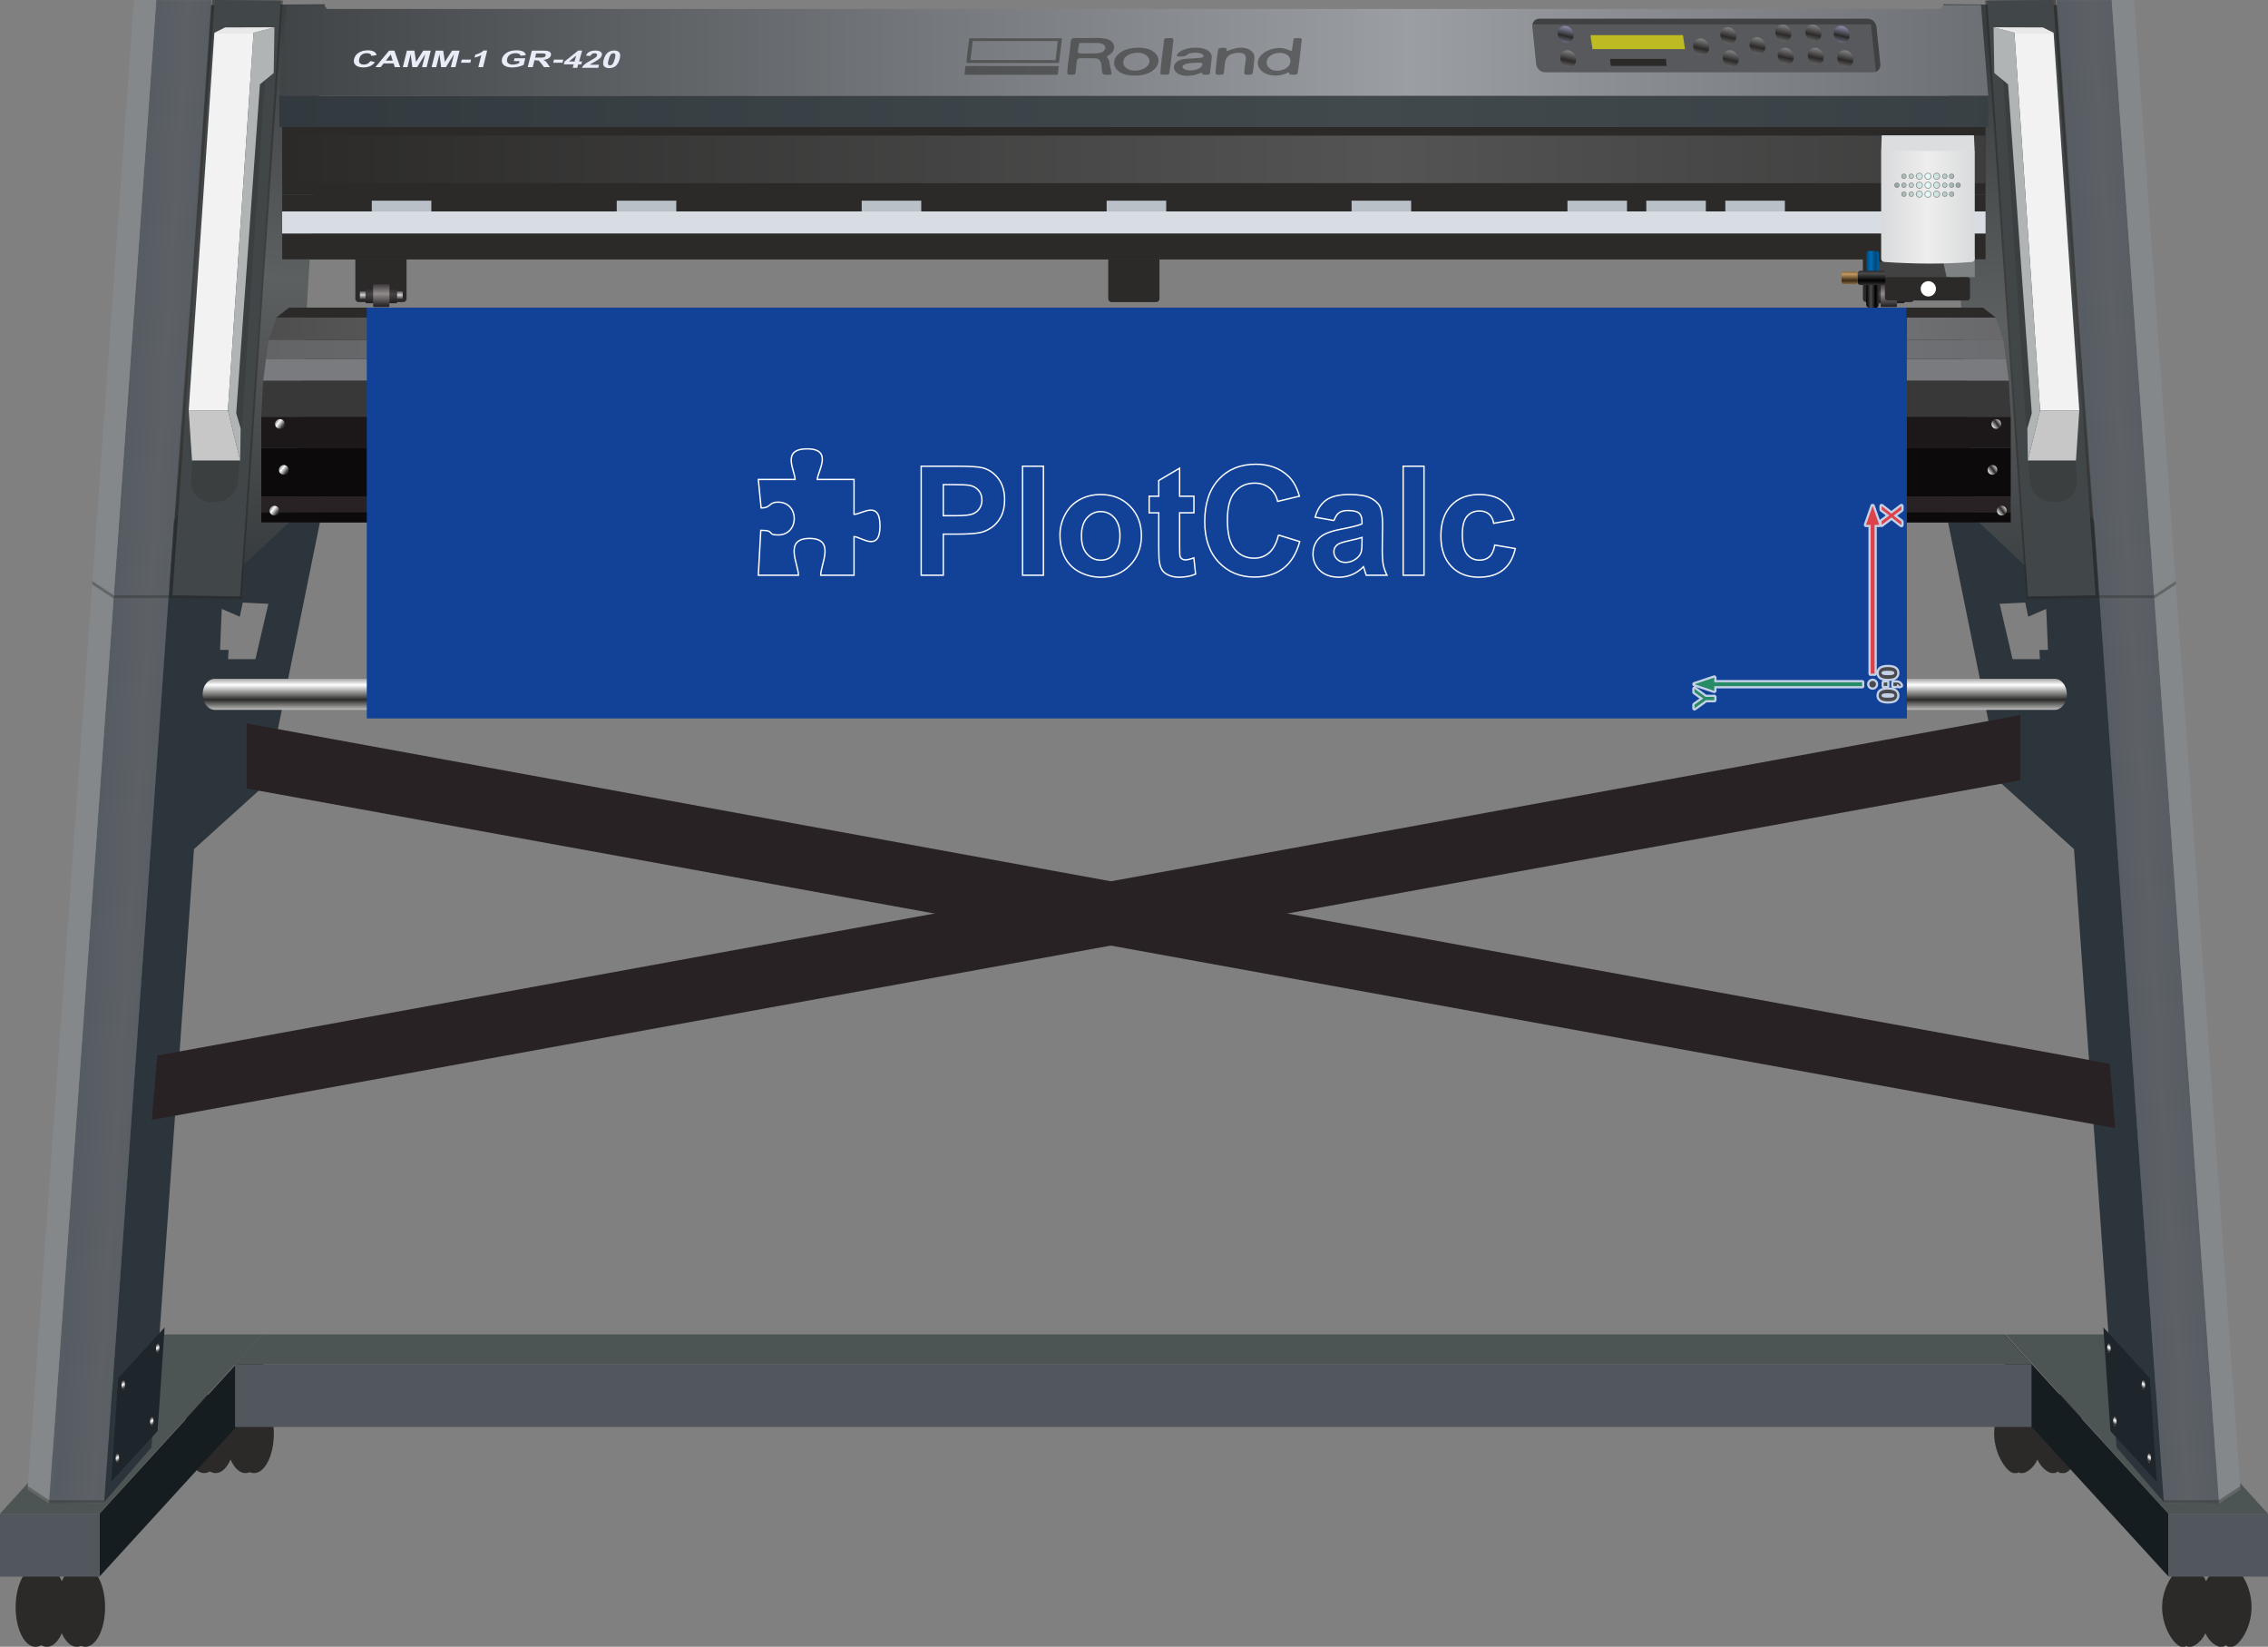 <!-- Creator: plotcalc.com 1000$ --><svg version="1.2" xmlns="http://www.w3.org/2000/svg" viewBox="-1367920 -224662 1656728 1202627" xmlns:xlink="http://www.w3.org/1999/xlink"><rect x="-1367920" y="-224662" width="1656728" height="1202627" fill="#808080" stroke="none"/><defs><linearGradient id="G1" x1="-1155416" x2="-1142592" y1="195862" y2="-20366" spreadMethod="reflect" gradientUnits="userSpaceOnUse"><stop offset="0%" stop-color="rgba(54,59,61,1)"/><stop offset="100%" stop-color="rgba(93,96,97,1)"/></linearGradient><linearGradient id="G2" x1="-1300467" x2="-1274190" y1="461401" y2="463077" spreadMethod="reflect" gradientUnits="userSpaceOnUse"><stop offset="0%" stop-color="rgba(86,92,99,1)"/><stop offset="100%" stop-color="rgba(93,97,102,1)"/></linearGradient><linearGradient id="G3" x1="665865" x2="653041" y1="195862" y2="-20366" spreadMethod="reflect" gradientUnits="userSpaceOnUse"><stop offset="0%" stop-color="rgba(54,59,61,1)"/><stop offset="100%" stop-color="rgba(93,96,97,1)"/></linearGradient><linearGradient id="G4" x1="810917" x2="784639" y1="461401" y2="463077" spreadMethod="reflect" gradientUnits="userSpaceOnUse"><stop offset="0%" stop-color="rgba(86,92,99,1)"/><stop offset="100%" stop-color="rgba(93,97,102,1)"/></linearGradient><linearGradient id="G5" x1="-1163889" x2="-337912" y1="-187815" y2="-187816" spreadMethod="reflect" gradientUnits="userSpaceOnUse"><stop offset="0%" stop-color="rgba(64,68,71,1)"/><stop offset="100%" stop-color="rgba(155,158,163,1)"/></linearGradient><linearGradient id="G6" x1="-1163889" x2="-371454" y1="-143244" y2="-143244" spreadMethod="reflect" gradientUnits="userSpaceOnUse"><stop offset="0%" stop-color="rgba(51,58,63,1)"/><stop offset="100%" stop-color="rgba(66,73,77,1)"/></linearGradient><linearGradient id="G7" x1="-1161799" x2="-355734" y1="-108265" y2="-108265" spreadMethod="reflect" gradientUnits="userSpaceOnUse"><stop offset="0%" stop-color="rgba(43,42,41,1)"/><stop offset="100%" stop-color="rgba(84,84,84,1)"/></linearGradient><linearGradient id="G8" x1="-1172426" x2="-1169098" y1="145680" y2="148256" spreadMethod="reflect" gradientUnits="userSpaceOnUse"><stop offset="0%" stop-color="rgba(43,42,41,1)"/><stop offset="100%" stop-color="rgba(254,254,254,1)"/></linearGradient><linearGradient id="G9" x1="-1165582" x2="-1162253" y1="115894" y2="118470" spreadMethod="reflect" gradientUnits="userSpaceOnUse"><stop offset="0%" stop-color="rgba(43,42,41,1)"/><stop offset="100%" stop-color="rgba(254,254,254,1)"/></linearGradient><linearGradient id="G10" x1="-1168405" x2="-1165076" y1="82376" y2="84951" spreadMethod="reflect" gradientUnits="userSpaceOnUse"><stop offset="0%" stop-color="rgba(43,42,41,1)"/><stop offset="100%" stop-color="rgba(254,254,254,1)"/></linearGradient><linearGradient id="G11" x1="688864" x2="685535" y1="145680" y2="148256" spreadMethod="reflect" gradientUnits="userSpaceOnUse"><stop offset="0%" stop-color="rgba(43,42,41,1)"/><stop offset="100%" stop-color="rgba(254,254,254,1)"/></linearGradient><linearGradient id="G12" x1="682019" x2="678691" y1="115894" y2="118470" spreadMethod="reflect" gradientUnits="userSpaceOnUse"><stop offset="0%" stop-color="rgba(43,42,41,1)"/><stop offset="100%" stop-color="rgba(254,254,254,1)"/></linearGradient><linearGradient id="G13" x1="684842" x2="681513" y1="82376" y2="84951" spreadMethod="reflect" gradientUnits="userSpaceOnUse"><stop offset="0%" stop-color="rgba(43,42,41,1)"/><stop offset="100%" stop-color="rgba(254,254,254,1)"/></linearGradient><linearGradient id="G14" x1="-1173589" x2="-456569" y1="30567" y2="30567" spreadMethod="reflect" gradientUnits="userSpaceOnUse"><stop offset="0%" stop-color="rgba(99,100,102,1)"/><stop offset="100%" stop-color="rgba(135,137,142,1)"/></linearGradient><linearGradient id="G15" x1="-1171666" x2="-402421" y1="15441" y2="15441" spreadMethod="reflect" gradientUnits="userSpaceOnUse"><stop offset="0%" stop-color="rgba(79,78,79,1)"/><stop offset="100%" stop-color="rgba(150,153,158,1)"/></linearGradient><linearGradient id="G16" x1="-1136831" x2="-1136831" y1="286320" y2="275543" spreadMethod="reflect" gradientUnits="userSpaceOnUse"><stop offset="0%" stop-color="rgba(43,42,41,1)"/><stop offset="100%" stop-color="rgba(254,254,254,1)"/></linearGradient><linearGradient id="G17" x1="86638" x2="86638" y1="-156855" y2="-183094" spreadMethod="reflect" gradientUnits="userSpaceOnUse"><stop offset="0%" stop-color="rgba(43,42,41,1)"/><stop offset="100%" stop-color="rgba(255,255,255,1)"/></linearGradient><linearGradient id="G18" x1="-1087916" x2="-1087916" y1="-3229" y2="-9697" spreadMethod="reflect" gradientUnits="userSpaceOnUse"><stop offset="0%" stop-color="rgba(31,27,32,1)"/><stop offset="100%" stop-color="rgba(69,67,67,1)"/></linearGradient><linearGradient id="G19" x1="-1088630" x2="-1088630" y1="-492" y2="-10124" spreadMethod="reflect" gradientUnits="userSpaceOnUse"><stop offset="0%" stop-color="rgba(31,27,32,1)"/><stop offset="100%" stop-color="rgba(145,140,139,1)"/></linearGradient><linearGradient id="G20" x1="-1102707" x2="-1102707" y1="-5630" y2="-9322" spreadMethod="reflect" gradientUnits="userSpaceOnUse"><stop offset="0%" stop-color="rgba(31,27,32,1)"/><stop offset="100%" stop-color="rgba(213,213,213,1)"/></linearGradient><linearGradient id="G21" x1="-1075565" x2="-1075565" y1="-5630" y2="-9322" spreadMethod="reflect" gradientUnits="userSpaceOnUse"><stop offset="0%" stop-color="rgba(31,27,32,1)"/><stop offset="100%" stop-color="rgba(213,213,213,1)"/></linearGradient><linearGradient id="G22" x1="602886" x2="602886" y1="-3229" y2="-9697" spreadMethod="reflect" gradientUnits="userSpaceOnUse"><stop offset="0%" stop-color="rgba(31,27,32,1)"/><stop offset="100%" stop-color="rgba(69,67,67,1)"/></linearGradient><linearGradient id="G23" x1="602172" x2="602172" y1="-492" y2="-10124" spreadMethod="reflect" gradientUnits="userSpaceOnUse"><stop offset="0%" stop-color="rgba(31,27,32,1)"/><stop offset="100%" stop-color="rgba(145,140,139,1)"/></linearGradient><linearGradient id="G24" x1="588096" x2="588096" y1="-5630" y2="-9322" spreadMethod="reflect" gradientUnits="userSpaceOnUse"><stop offset="0%" stop-color="rgba(31,27,32,1)"/><stop offset="100%" stop-color="rgba(213,213,213,1)"/></linearGradient><linearGradient id="G25" x1="615237" x2="615237" y1="-5630" y2="-9322" spreadMethod="reflect" gradientUnits="userSpaceOnUse"><stop offset="0%" stop-color="rgba(31,27,32,1)"/><stop offset="100%" stop-color="rgba(213,213,213,1)"/></linearGradient><linearGradient id="G26" x1="51644" x2="51644" y1="-3229" y2="-9697" spreadMethod="reflect" gradientUnits="userSpaceOnUse"><stop offset="0%" stop-color="rgba(31,27,32,1)"/><stop offset="100%" stop-color="rgba(69,67,67,1)"/></linearGradient><linearGradient id="G27" x1="50930" x2="50930" y1="-492" y2="-10124" spreadMethod="reflect" gradientUnits="userSpaceOnUse"><stop offset="0%" stop-color="rgba(31,27,32,1)"/><stop offset="100%" stop-color="rgba(145,140,139,1)"/></linearGradient><linearGradient id="G28" x1="36853" x2="36853" y1="-5630" y2="-9322" spreadMethod="reflect" gradientUnits="userSpaceOnUse"><stop offset="0%" stop-color="rgba(31,27,32,1)"/><stop offset="100%" stop-color="rgba(213,213,213,1)"/></linearGradient><linearGradient id="G29" x1="63995" x2="63995" y1="-5630" y2="-9322" spreadMethod="reflect" gradientUnits="userSpaceOnUse"><stop offset="0%" stop-color="rgba(31,27,32,1)"/><stop offset="100%" stop-color="rgba(213,213,213,1)"/></linearGradient><linearGradient id="G30" x1="-1283924" x2="-1282756" y1="837561" y2="840136" spreadMethod="reflect" gradientUnits="userSpaceOnUse"><stop offset="0%" stop-color="rgba(43,42,41,1)"/><stop offset="100%" stop-color="rgba(254,254,254,1)"/></linearGradient><linearGradient id="G31" x1="-1279630" x2="-1278462" y1="784099" y2="786675" spreadMethod="reflect" gradientUnits="userSpaceOnUse"><stop offset="0%" stop-color="rgba(43,42,41,1)"/><stop offset="100%" stop-color="rgba(254,254,254,1)"/></linearGradient><linearGradient id="G32" x1="-1258770" x2="-1257602" y1="810746" y2="813321" spreadMethod="reflect" gradientUnits="userSpaceOnUse"><stop offset="0%" stop-color="rgba(43,42,41,1)"/><stop offset="100%" stop-color="rgba(254,254,254,1)"/></linearGradient><linearGradient id="G33" x1="-1254476" x2="-1253308" y1="757284" y2="759860" spreadMethod="reflect" gradientUnits="userSpaceOnUse"><stop offset="0%" stop-color="rgba(43,42,41,1)"/><stop offset="100%" stop-color="rgba(254,254,254,1)"/></linearGradient><linearGradient id="G34" x1="793375" x2="792207" y1="837561" y2="840136" spreadMethod="reflect" gradientUnits="userSpaceOnUse"><stop offset="0%" stop-color="rgba(43,42,41,1)"/><stop offset="100%" stop-color="rgba(254,254,254,1)"/></linearGradient><linearGradient id="G35" x1="789082" x2="787914" y1="784099" y2="786675" spreadMethod="reflect" gradientUnits="userSpaceOnUse"><stop offset="0%" stop-color="rgba(43,42,41,1)"/><stop offset="100%" stop-color="rgba(254,254,254,1)"/></linearGradient><linearGradient id="G36" x1="768221" x2="767053" y1="810746" y2="813321" spreadMethod="reflect" gradientUnits="userSpaceOnUse"><stop offset="0%" stop-color="rgba(43,42,41,1)"/><stop offset="100%" stop-color="rgba(254,254,254,1)"/></linearGradient><linearGradient id="G37" x1="763928" x2="762760" y1="757284" y2="759860" spreadMethod="reflect" gradientUnits="userSpaceOnUse"><stop offset="0%" stop-color="rgba(43,42,41,1)"/><stop offset="100%" stop-color="rgba(254,254,254,1)"/></linearGradient><linearGradient id="G38" x1="363267" x2="364894" y1="-194699" y2="-202144" spreadMethod="reflect" gradientUnits="userSpaceOnUse"><stop offset="0%" stop-color="rgba(43,42,41,1)"/><stop offset="100%" stop-color="rgba(144,147,180,1)"/></linearGradient><linearGradient id="G39" x1="365106" x2="366733" y1="-176905" y2="-184350" spreadMethod="reflect" gradientUnits="userSpaceOnUse"><stop offset="0%" stop-color="rgba(43,42,41,1)"/><stop offset="100%" stop-color="rgba(136,135,136,1)"/></linearGradient><linearGradient id="G40" x1="564910" x2="566537" y1="-194699" y2="-202144" spreadMethod="reflect" gradientUnits="userSpaceOnUse"><stop offset="0%" stop-color="rgba(43,42,41,1)"/><stop offset="100%" stop-color="rgba(144,147,180,1)"/></linearGradient><linearGradient id="G41" x1="483816" x2="485444" y1="-176905" y2="-184350" spreadMethod="reflect" gradientUnits="userSpaceOnUse"><stop offset="0%" stop-color="rgba(43,42,41,1)"/><stop offset="100%" stop-color="rgba(136,135,136,1)"/></linearGradient><linearGradient id="G42" x1="482072" x2="483700" y1="-193786" y2="-201230" spreadMethod="reflect" gradientUnits="userSpaceOnUse"><stop offset="0%" stop-color="rgba(43,42,41,1)"/><stop offset="100%" stop-color="rgba(136,135,136,1)"/></linearGradient><linearGradient id="G43" x1="524026" x2="525654" y1="-178704" y2="-186149" spreadMethod="reflect" gradientUnits="userSpaceOnUse"><stop offset="0%" stop-color="rgba(43,42,41,1)"/><stop offset="100%" stop-color="rgba(136,135,136,1)"/></linearGradient><linearGradient id="G44" x1="522282" x2="523910" y1="-195585" y2="-203029" spreadMethod="reflect" gradientUnits="userSpaceOnUse"><stop offset="0%" stop-color="rgba(43,42,41,1)"/><stop offset="100%" stop-color="rgba(136,135,136,1)"/></linearGradient><linearGradient id="G45" x1="545963" x2="547591" y1="-178704" y2="-186149" spreadMethod="reflect" gradientUnits="userSpaceOnUse"><stop offset="0%" stop-color="rgba(43,42,41,1)"/><stop offset="100%" stop-color="rgba(136,135,136,1)"/></linearGradient><linearGradient id="G46" x1="544219" x2="545846" y1="-195585" y2="-203029" spreadMethod="reflect" gradientUnits="userSpaceOnUse"><stop offset="0%" stop-color="rgba(43,42,41,1)"/><stop offset="100%" stop-color="rgba(136,135,136,1)"/></linearGradient><linearGradient id="G47" x1="567551" x2="569178" y1="-176905" y2="-184350" spreadMethod="reflect" gradientUnits="userSpaceOnUse"><stop offset="0%" stop-color="rgba(43,42,41,1)"/><stop offset="100%" stop-color="rgba(136,135,136,1)"/></linearGradient><linearGradient id="G48" x1="503412" x2="505040" y1="-186377" y2="-193821" spreadMethod="reflect" gradientUnits="userSpaceOnUse"><stop offset="0%" stop-color="rgba(43,42,41,1)"/><stop offset="100%" stop-color="rgba(136,135,136,1)"/></linearGradient><linearGradient id="G49" x1="462249" x2="463877" y1="-185503" y2="-192947" spreadMethod="reflect" gradientUnits="userSpaceOnUse"><stop offset="0%" stop-color="rgba(43,42,41,1)"/><stop offset="100%" stop-color="rgba(136,135,136,1)"/></linearGradient><linearGradient id="G50" x1="6216" x2="40411" y1="-73588" y2="-73589" spreadMethod="reflect" gradientUnits="userSpaceOnUse"><stop offset="0%" stop-color="rgba(217,218,220,1)"/><stop offset="100%" stop-color="rgba(238,238,238,1)"/></linearGradient><linearGradient id="G51" x1="16321" x2="40096" y1="-89407" y2="-89408" spreadMethod="reflect" gradientUnits="userSpaceOnUse"><stop offset="0%" stop-color="rgba(143,163,161,1)"/><stop offset="100%" stop-color="rgba(229,254,251,1)"/></linearGradient><linearGradient id="G52" x1="-4642" x2="-1222" y1="-32755" y2="-32756" spreadMethod="reflect" gradientUnits="userSpaceOnUse"><stop offset="0%" stop-color="rgba(0,70,117,1)"/><stop offset="100%" stop-color="rgba(0,110,184,1)"/></linearGradient><linearGradient id="G53" x1="-4642" x2="-1222" y1="-10190" y2="-10190" spreadMethod="reflect" gradientUnits="userSpaceOnUse"><stop offset="0%" stop-color="rgba(0,0,0,1)"/><stop offset="100%" stop-color="rgba(74,74,74,1)"/></linearGradient><linearGradient id="G54" x1="-3196" x2="-3196" y1="-19826" y2="-24872" spreadMethod="reflect" gradientUnits="userSpaceOnUse"><stop offset="0%" stop-color="rgba(0,0,0,1)"/><stop offset="100%" stop-color="rgba(74,74,74,1)"/></linearGradient><linearGradient id="G55" x1="-18358" x2="-18357" y1="-19828" y2="-24412" spreadMethod="reflect" gradientUnits="userSpaceOnUse"><stop offset="0%" stop-color="rgba(59,42,19,1)"/><stop offset="100%" stop-color="rgba(193,152,98,1)"/></linearGradient><linearGradient id="GS1" x1="0" x2="0" y1="0" y2="25000" gradientUnits="userSpaceOnUse"><stop offset="25%" stop-color="rgba(0,0,0,.2)"/><stop offset="100%" stop-color="rgba(0,0,0,0)"/></linearGradient><linearGradient id="GS2" x1="0" x2="0" y1="300000" y2="100000" gradientUnits="userSpaceOnUse"><stop offset="0%" stop-color="rgba(0,0,0,.1)"/><stop offset="100%" stop-color="rgba(0,0,0,0)"/></linearGradient></defs><path id="theMotionPath" d="M0 0H-1075000H0" /><g><path fill="rgba(43,42,41,1)" d="m-1154898-35280h1229313v-96571h-1229313z"/><path fill="rgba(43,42,41,1)" d="m-1156776 0h1230521v156835h-1230521z"/><path fill="url(#G1)" d="m-1263666 196157l71094 14794 37156-15089 24756-417420-116002 791z"/><path fill="rgba(43,42,41,1)" d="m-1182342 851131c7982 0 14454-12942 14454-28907 0-15965-6472-28907-14454-28907-1075 0-2123 236-3131 681-1008-445-2055-681-3129-681-4348 0-8246 3839-10896 9914-2650-6075-6548-9914-10896-9914-1456 0-2862 433-4188 1234-1326-802-2733-1234-4190-1234-7982 0-14453 12942-14453 28907 0 15965 6471 28907 14453 28907 1457 0 2864-433 4190-1235 1326 802 2732 1235 4188 1235 4348 0 8247-3840 10896-9916 2650 6076 6548 9916 10896 9916 1074 0 2121-237 3129-682 1008 446 2056 682 3131 682"/><path fill="rgba(43,42,41,1)" d="m-1305608 977965c7983 0 14454-12942 14454-28907 0-15965-6471-28907-14454-28907-1075 0-2122 237-3131 682-1008-445-2054-682-3129-682-4347 0-8246 3840-10896 9915-2649-6075-6548-9915-10895-9915-1457 0-2863 433-4189 1235-1326-802-2732-1235-4189-1235-7983 0-14454 12942-14454 28907 0 15965 6471 28907 14454 28907 1457 0 2863-432 4189-1234 1326 802 2732 1234 4189 1234 4347 0 8246-3839 10896-9915 2649 6076 6547 9915 10895 9915 1075 0 2122-236 3129-681 1009 445 2056 681 3131 681"/><path fill="rgba(22,29,33,1)" d="m-1175541 749829l-119745 131002v45911l119745-131003z"/><path fill="rgba(82,86,93,1)" d="m-1367920 880831h72634v45911h-72634z"/><path fill="rgba(77,84,84,1)" d="m-1367920 880831h72634l119065-131002h-72634z"/><path fill="url(#G2)" d="m-1332121 873281h40272l78355-1097893h-40272z"/><path fill="rgba(132,136,139,1)" d="m-1332121 873281l-15711-10296 77753-1087597h16313z"/><path fill="rgba(44,53,60,1)" d="m-1291775 872241l34498-39872 31066-436923 53248-48087 44058-216705-84099 79044 6713-94409-34498 39873zm84594-622278l1248-29943 13189 5703 2139-10337 18714 891-9446 40458h-19962l356-6772z"/><path fill="rgba(43,42,41,0.36)" d="m-1244662 212104l149-2080h-40306l-15678-10276-170 2376 15227 9980z"/><path fill="rgba(43,42,41,0.58)" d="m-1212974-224662l51640 405-29985 437278-52839-992z"/><path fill="rgba(65,71,73,1)" d="m-1211075-224622l-30896 434646 49399 927 29705-435195z"/><path fill="rgba(43,42,41,0.26)" d="m-1213742 141942h3109c8634 0 16169-7065 16743-15699l19596-294475c575-8634-6019-15699-14654-15699h-3108c-8635 0-16169 7065-16744 15699l-19596 294475c-574 8634 6020 15699 14654 15699"/><path fill="rgba(242,242,242,1)" d="m-1230070 75039h28627l18758-275792h-28627z"/><path fill="rgba(199,199,199,1)" d="m-1201443 75039h-28627l2427 36569h35156z"/><path fill="rgba(177,180,180,1)" d="m-1201443 75039l8956 36569 390-23345-3271-11166 17323-240160 10044-8280 559-33404-15243 3994z"/><path fill="rgba(233,233,233,1)" d="m-1182685-200753h-28627l7850-3869 36020-125z"/><path fill="rgba(43,42,41,0.36)" d="m-1291827 872964l149-2080h-40306l-15678-10275-170 2376 15711 10296z"/><path fill="rgba(31,38,43,1)" d="m-1286726 857485l33924-37103 5169-75711-33925 37104z"/><path fill="url(#G3)" d="m184553 196157l-71093 14794-37156-15089-24757-417420 116003 791z"/><path fill="rgba(43,42,41,1)" d="m103230 851131c-4529 0-14454-12942-14454-28907 0-15965 9925-28907 14454-28907 4528 0 2123 236 3131 681 1008-445 418-681 3129-681 2711 0 8246 3839 10896 9914 2649-6075 7994-9914 10895-9914 2903 0 2863 433 4189 1234 1326-802-530-1234 4189-1234 4720 0 14454 12942 14454 28907 0 15965-9734 28907-14454 28907-4719 0-2863-433-4189-1235-1326 802-1286 1235-4189 1235-2901 0-8246-3840-10896-9916-2649 6076-8184 9916-10895 9916-2711 0-2122-237-3129-682-1008 446 1397 682-3131 682"/><path fill="rgba(43,42,41,1)" d="m225909 977965c-4529 0-14453-12942-14453-28907 0-15965 10511-28907 15039-28907 4529 0 2123 237 3132 682 1007-445 418-682 3129-682 2711 0 8246 3840 10895 9915 2650-6075 7994-9915 10896-9915 2902 0 2863 433 4189 1235 1326-802-531-1235 4189-1235 4720 0 13867 12942 13867 28907 0 15965-9734 28907-14453 28907-4720 0-2864-432-4190-1234-1325 802-1286 1234-4188 1234-2902 0-8247-3839-10896-9915-2650 6076-8184 9915-10895 9915-2711 0-2122-236-3130-681-1008 445 1398 681-3131 681"/><path fill="rgba(22,29,33,1)" d="m96429 749829l119744 131002v45911l-119744-131003z"/><path fill="rgba(82,86,93,1)" d="m288808 880831h-72635v45911h72635z"/><path fill="rgba(77,84,84,1)" d="m288808 880831h-72635l-119064-131002h72634z"/><path fill="url(#G4)" d="m253009 873281h-40272l-78355-1097893h40272z"/><path fill="rgba(132,136,139,1)" d="m253009 873281l15711-10296-77754-1087597h-16312z"/><path fill="rgba(44,53,60,1)" d="m212663 872241l-34498-39872-31066-436923-53248-48087-44059-216705 84100 79044-6713-94409 34497 39873zm-84594-622278l-1248-29943-13189 5703-2139-10337-18714 891 9446 40458h19962l-356-6772z"/><path fill="rgba(43,42,41,0.36)" d="m165549 212104l-148-2080h40306l15678-10276 170 2376-15227 9980z"/><path fill="rgba(43,42,41,0.58)" d="m133862-224662l-51640 405 29985 437278 52839-992z"/><path fill="rgba(65,71,73,1)" d="m131962-224622l30896 434646-49398 927-29705-435195z"/><path fill="rgba(43,42,41,0.26)" d="m134630 141942h-3109c-8634 0-16169-7065-16743-15699l-19596-294475c-575-8634 6019-15699 14654-15699h3108c8635 0 16169 7065 16744 15699l19596 294475c574 8634-6020 15699-14654 15699"/><path fill="rgba(242,242,242,1)" d="m150958 75039h-28627l-18759-275792h28627z"/><path fill="rgba(199,199,199,1)" d="m122331 75039h28627l-2427 36569h-35156z"/><path fill="rgba(177,180,180,1)" d="m122331 75039l-8956 36569-391-23345 3272-11166-17323-240160-10045-8280-558-33404 15242 3994z"/><path fill="rgba(233,233,233,1)" d="m103572-200753h28627l-7849-3869-36020-125z"/><path fill="rgba(43,42,41,0.36)" d="m212714 872964l-148-2080h40306l15678-10275 170 2376-15711 10296z"/><path fill="rgba(31,38,43,1)" d="m207614 857485l-33924-37104-5169-75710 33925 37104z"/><path fill="url(#G5)" d="m84471-154637l-5326-66357h-27293l-2262 2872h-1178597l-2263-2872h-27292l-5327 66357z"/><path fill="url(#G6)" d="m-1163889-154637h1248360v22786h-1248360z"/><path fill="rgba(43,42,41,1)" d="m-1161799-82479h1244289v-49372h-1244289z"/><path fill="url(#G7)" d="m-1161799-90899h1244289v-34731h-1244289z"/><path fill="rgba(217,162,59,1)" d="m10556-93210h43627v-21411h-43627z"/><path fill="rgba(36,35,27,1)" d="m50493-94683c-545-1208-4399-7337-5390-8944l-5723-8827-8085 13168c-515 823-891 1473-1394 2281-400 641-1074 1623-1337 2284 7300 63 14587 34 21929 38m-19760-1157c234-754 1620-2876 2101-3664 750-1229 1499-2463 2228-3680 580-970 4055-6951 4481-7297 2735 4466 7053 10139 9044 14648-5904-1-11975-7-17854-7"/><path fill="rgba(7,4,11,1)" d="m41166-102859c-450 942 63 355-720 897-94 354 77 210-175 341-261 857 1 249-575 768 214 723 194-13 297 733 101 736-74-130-82 768 2032 1027-1340 109 1110 920 276 92 61-17 368 119 344 151 33-13 301 174 832 580-402-142 249 216 772-250-35-186 655-273 756-95-201 95 761 73 494-1210 34-338 818-762 408-364-117-312 393-1022 266-370-56 182 222-237-204-689-172-38-267-666-128-841 440-311-259-845-743-567-84-300-465-681-671-669 149 429-1219-651-590 128-311 261-680 316-385 56-102-79-732-188"/><path fill="rgba(7,4,11,1)" d="m39586-100279l-212-178c-26-24-184-339-828-487l-52 475c-837 90-307 81-871-23-776-142-2165 327-2795 745-669 444-787 461-1210 1189-337 580-610 984-865 1540 2538 116 2072-1332 4230-1316 2796 21 2866 1246 4275 1404 57-1555-1437-1425-1784-2202-305-683 88-305 112-1147"/><path fill="rgba(7,4,11,1)" d="m38586-101423c25-47 63-171 77-141 14 31 93-168 141-242 442-683-123 192 167-228 68-578 240-634 233-1145-1347-758-373-417-1010-1041-1751 431-459 3-1482-7-434 843 75 606-1007 826 33 744 147 369 130 873-22 648-122-14-216 741 657 580-617-439 291 170 294 197 71-12 283 207 525 539-87 213 446 672 463 228 145-272 988-49 558 149-383 50 479 153 347-451 100-386 480-789"/><path fill="rgba(217,162,59,1)" d="m41583-101954c-1917 788-923 3753 1192 3126 2087-619 1120-4076-1192-3126"/><path fill="rgba(217,162,59,1)" d="m36942-101441c2214 215 1705-1807 793-2020-657-153-1180 211-1310 680-187 671 210 971 517 1340"/><path fill="rgba(7,4,11,1)" d="m39634-102745c21 135 30 293 77 393 278 590-128-111 211 286 320-465 235-1136 214-1919-25-865 61-1353-848-1369-41 1295-140 1545 346 2609"/><path fill="rgba(36,35,27,1)" d="m40661-102367c123-172 101 22 161-346l393-1992c100-598 169-432-234-795-464 210-198-400-505 563l-178 1765c22 894-27 643 363 805"/><path fill="rgba(36,35,27,1)" d="m41166-102859c1017-645 1420-873 1434-1628-652 123-1147 415-1492 971-174 281-151-353-119 322 31 626-41 89 177 335"/><path fill="rgba(43,42,41,1)" d="m-1161799-82479h1244289v12216h-1244289z"/><path fill="rgba(185,192,199,1)" d="m-107608-78109h43500v7846h-43500z"/><path fill="rgba(185,192,199,1)" d="m-165339-78109h43500v7846h-43500z"/><path fill="rgba(185,192,199,1)" d="m-222932-78109h43500v7846h-43500z"/><path fill="rgba(185,192,199,1)" d="m-380596-78109h43500v7846h-43500z"/><path fill="rgba(185,192,199,1)" d="m-559530-78109h43500v7846h-43500z"/><path fill="rgba(185,192,199,1)" d="m-738463-78109h43499v7846h-43499z"/><path fill="rgba(185,192,199,1)" d="m-917397-78109h43499v7846h-43499z"/><path fill="rgba(185,192,199,1)" d="m-1096331-78109h43500v7846h-43500z"/><path fill="rgba(215,221,227,1)" d="m-1161799-70263h1244289v16272h-1244289z"/><path fill="rgba(43,42,41,1)" d="m-1161799-35280h1244289v-18711h-1244289z"/><path fill="rgba(13,10,11,1)" d="m-1177069 102415h1277948v35525h-1277948z"/><path fill="rgba(41,34,36,1)" d="m-1177069 149450h1277948v-11510h-1277948z"/><path fill="rgba(13,10,11,1)" d="m-1177069 149450h1277948v7385h-1277948z"/><path fill="rgba(28,23,25,1)" d="m-1177069 102415h1277948v-22730h-1277948z"/><path fill="url(#G8)" d="m-1167476 151797c1955 0 3540-1585 3540-3540 0-1955-1585-3541-3540-3541-1956 0-3541 1586-3541 3541 0 1955 1585 3540 3541 3540"/><path fill="url(#G9)" d="m-1160632 122011c1955 0 3540-1585 3540-3540 0-1956-1585-3541-3540-3541-1955 0-3540 1585-3540 3541 0 1955 1585 3540 3540 3540"/><path fill="url(#G10)" d="m-1163455 88493c1956 0 3541-1585 3541-3541 0-1955-1585-3540-3541-3540-1955 0-3540 1585-3540 3540 0 1956 1585 3541 3540 3541"/><path fill="url(#G11)" d="m94352 151797c-1955 0-3540-1585-3540-3540 0-1955 1585-3541 3540-3541 1956 0 3540 1586 3540 3541 0 1955-1584 3540-3540 3540"/><path fill="url(#G12)" d="m87508 122011c-1955 0-3540-1585-3540-3540 0-1956 1585-3541 3540-3541 1955 0 3540 1585 3540 3541 0 1955-1585 3540-3540 3540"/><path fill="url(#G13)" d="m90331 88493c-1956 0-3541-1585-3541-3541 0-1955 1585-3540 3541-3540 1955 0 3540 1585 3540 3540 0 1956-1585 3541-3540 3541"/><path fill="rgba(56,56,56,1)" d="m100879 79685h-1277948l1437-26428h1275074z"/><path fill="rgba(121,123,126,1)" d="m97400 37500h-1270989l-2043 15757h1275074z"/><path fill="url(#G14)" d="m97400 37500h-1270989l1923-13866h1267142z"/><path fill="url(#G15)" d="m89910 7248h-1256010l-5566 16386h1267142z"/><path fill="rgba(43,42,41,1)" d="m89910 7248h-1256010l9324-7248h1237362z"/><path fill="rgba(28,23,25,1)" d="m-289068 67439h14998v8812h-14998z"/><path fill="rgba(28,23,25,1)" d="m-267133 67439h19498v8812h-19498z"/><path fill="rgba(28,23,25,1)" d="m-237511 67439h19498v8812h-19498z"/><path fill="rgba(28,23,25,1)" d="m-208826 67439h19498v8812h-19498z"/><path fill="rgba(28,23,25,1)" d="m-178079 67439h19498v8812h-19498z"/><path fill="rgba(28,23,25,1)" d="m-149582 67439h19498v8812h-19498z"/><path fill="rgba(28,23,25,1)" d="m-120710 67439h19498v8812h-19498z"/><path fill="rgba(28,23,25,1)" d="m-92400 67439h19498v8812h-19498z"/><path fill="rgba(28,23,25,1)" d="m-63528 67439h19498v8812h-19498z"/><path fill="rgba(28,23,25,1)" d="m-5277 67439h14998v8812h-14998z"/><path fill="rgba(28,23,25,1)" d="m-35514 67439h19498v8812h-19498z"/><path fill="rgba(82,86,93,1)" d="m-1196203 771544h1312274v45908h-1312274z"/><path fill="rgba(77,84,84,1)" d="m116071 771544h-1312274l19982-21715h1272311z"/><path fill="url(#G16)" d="m-1211002 271060h1343988c4901 0 8910 5099 8910 11332 0 6233-4010 11332-8910 11332h-1343988c-4900 0-8910-5099-8910-11332 0-6233 4010-11332 8910-11332"/><path fill="rgba(43,42,41,0.50)" d="m-520146-170249c-217-1031-16-3177 74-4247 467-5492 1330-11157 2007-16640l315-3306c109-1170 188-2075 1403-2308 552-106 2286-96 2953-101 738-6 2124-81 2479 658 227 471 53 1318-5 1847-626 5737-1170 11460-1939 17187-208 1551-711 5506-1304 6874-2679 230-3281 275-5983 36m66160-17243c2656 2215 2590 4057 2201 7233l-331 3371c-141 1711-369 5152-1244 6588-1583 273-4071 499-5533-255-394-1260 248-5384 451-6793l565-3956c388-3761-1774-4887-5241-4825-2200 40-4852 488-6701 1712-4296 2844-3225 8475-4004 12295-149 732-295 1140-629 1795-1212 246-3015 391-4225 186-311-53-1005-232-1188-492-290-412 184-5297 247-5953 185-1928 1209-11270 1869-12642l184-172c811-303 2062-391 2928-389 680 1 2368 15 2664 697 195 452-128 916 185 1770l2051-744c4941-1819 11312-3129 15751 574m-45297-1987c4409-796 12984-624 15705 3619 782 1221 918 2461 792 3867-271 3026-756 6000-1070 9000-74 711-37 1809-452 2300-575 682-2207 613-3061 622-1853 20-2026-85-2626-1498-1569 199-3601 1384-5759 1795-2515 480-5271 720-7811 281-1932-333-4049-1144-5414-2604-1182-1265-1744-2997-1244-4689 395-1334 1421-2462 2570-3207 1316-852 2928-1324 4463-1575 1169-192 4403-341 5697-410 1481-81 6853-296 8031-773 417-299 884-554 738-1063-163-571-747-1148-1264-1457-1847-1103-5541-1027-7551-718-1529 236-2285 573-3460 1467-1093 832-1777 1018-3199 1063l-1783 68c-959 23-2967 96-2089-1364 1650-2743 5797-4185 8787-4724m-164126 19412h68142l752-6347h-68142zm124630-19686l2047-83 1915 39 1783 154 1652 260 1521 360 1390 452 1259 537 1130 612 999 682 871 744 741 797 613 843 485 882 357 913 229 937 102 952-24 961-151 961-277 954-402 940-528 917-653 888-777 851-1927 1558-2420 1318-2911 1016-3400 654-1881 172-3998 14-1793-165-1659-269-1523-366-1389-455-1255-538-1122-612-991-680-859-739-729-792-599-838-470-875-341-905-214-929-86-943 39-952 165-953 290-946 413-933 538-910 1441-1727 1926-1553 2405-1319 2877-1026 3345-673zm105572 128c2612 42 4525 635 6904 1553 664 256 1336 545 2051 608l1320-9042c840-353 4256-510 5193-185 1159 400 683 1574 537 2687l-778 7080c-442 4124-930 8805-1568 12876-147 940-432 2923-863 3750-1709 287-3714 261-5433 50-203-730-147-954-631-1584-1245 347-2304 1011-3540 1417-3365 1104-6978 1334-10430 502-3658-882-7573-3201-8474-7106-462-2002-50-4083 1043-5803 2804-4414 9649-6884 14669-6803m-154847 18989l-75-127c-630-1468 1159-12976 1489-15273 319-2226 477-4199 680-6425 89-977 204-2906 847-3689 661-805 2105-788 3049-790l5387 108c3313 30 6591-151 9876-121 3213 30 7906 200 10513 2305 1741 1408 2625 3447 2099 5670-744 3144-3062 4032-5256 5725 1820 2248 1785 3082 2256 5911 203 1223 1416 6441 1182 7158l-3159 193c-1148 5-2742-29-3358-1142-617-1112-594-4251-768-5729-161-1379-627-3154-1625-4155-1098-1101-3042-1094-4535-1113l-5009-38c-1254-21-4516-172-5627 223-1102 391-1213 1464-1334 2553l-322 3221c-205 1790-332 4025-828 5720l-900 230c-797 161-2580 152-3366 111-784-40-803-97-1216-526m-73687-8068c-287-1555 422-6851 641-8569l1234-9113 39-311h67730l-2236 18014zm2736-2086c20725 0 41449 0 62173 0l1594-13904h-62116zm79087-10765l-351 2355c-124 736-483 2293-76 2914 480 734 2248 711 3006 723l6116-81 3968-30c1816-28 3786-334 5269-1468 1619-1238 2089-3235 539-4678-1264-1177-3252-1444-4904-1468h-10981c-2057 2-2360 5-2586 1733m40209 5665c-2051 385-4287 1230-5816 2696-1602 1536-2383 3747-1550 5871 811 2069 2878 3338 4949 3875 1806 467 4175 481 6007 154 3087-550 7194-2562 7805-5928 533-2940-1809-5152-4318-6155-1934-773-3863-903-5913-692zm50100 7273c-1449-311-3595-259-5084-195-2265 98-5971 334-7925 1272-1001 481-2022 1395-1219 2521 800 1122 2846 1609 4138 1739 2504 252 6580-340 8662-2086 1051-881 1484-1895 1428-3251m54367-7212l-1027 208c-1845 447-3759 1357-4999 2833-1857 2212-1867 5278 101 7423 1840 2006 4761 2540 7364 2293 2536-240 5331-1186 7033-3176 1705-1994 2030-4786 486-6952-1533-2151-4317-2892-6845-2835z"/><path fill="url(#G17)" d="m-437718-188312l-1027 209c-1844 446-3759 1357-4998 2833-1858 2211-1867 5277 100 7423 1840 2005 4761 2539 7365 2293 2535-240 5331-1187 7032-3176 1705-1994 2030-4786 486-6952-1533-2152-4317-2892-6844-2835zm-54367 7213c-2457-526-8819-107-11299 496-1015 246-3264 961-3217 2328 41 1188 1774 1933 2741 2203 2533 709 6026 327 8452-673 1790-738 3357-1993 3334-4096zm-48936-7452l-2243 418c-2336 606-4853 1914-6015 4131-1290 2461-446 5140 1766 6746 1928 1400 4589 1800 6917 1693 2722-125 5579-967 7683-2760 1602-1366 2640-3334 2021-5463-770-2646-3729-4197-6290-4666-1340-246-2492-238-3839-99m-41373-5487l-502 3262c-111 714-343 1840 386 2310 782 503 3130 429 4041 420l7315-106c1701-9 3158 48 4808-504 1492-499 3165-1624 3358-3308 188-1645-1160-2786-2589-3307-1030-376-2161-484-3250-500h-10980c-568 1-1707-57-2128 328-336 307-403 981-459 1405m-79087 10765h62173l1595-13904h-62117zm-2736 2087c-286-1556 422-6851 641-8570l1273-9423h67730l-2236 18014zm73687 8068c-217-372-204-861-209-1280-41-3488 1275-11358 1778-15233l583-5928c95-939 215-2599 977-3268 766-673 2483-604 3437-591l6515 106c4623-34 11842-574 16098 828 1644 542 3039 1442 3985 2903 1170 1806 1089 3961 44 5811-1077 1903-2927 2746-4599 4035 2052 2533 1753 3354 2349 6447 206 1064 1316 5929 1090 6622-1436 131-4773 516-5998-359-823-589-937-1913-1031-2882-229-2352-59-4877-1382-6958-999-1571-2589-1679-4362-1733l-4821-39c-1354-19-5006-171-6213 129-1196 296-1406 1094-1562 2243l-296 2961-405 3763-496 2608c-1431 402-1893 362-3396 358-482-1-1473 47-1822-267zm148439-17946c4320-1399 8033-1429 12271 114 888 324 2179 923 3093 1003l1319-9041c735-308 2854-373 3683-361 2846 40 2295 973 2047 2863l-778 7080c-442 4124-930 8804-1567 12876-148 939-433 2922-864 3750-1710 286-3712 261-5433 49-203-729-147-954-631-1584l-752 249c-1506 581-1826 918-3669 1443-3303 940-7037 986-10340 16-3848-1129-7698-3897-7864-8256-200-5274 5022-8756 9485-10201m-99164-1171l2047-83 1915 39 1784 153 1652 261 1520 360 1390 452 1259 536 1130 613 1000 682 870 743 741 797 613 844 485 882 357 913 229 936 103 953-25 960-151 962-276 954-403 940-528 917-653 888-777 850-1926 1559-2421 1317-2911 1017-3399 654-3949 238-1931-53-1793-164-1658-269-1523-366-1389-455-1256-538-1122-612-991-680-859-740-729-792-599-837-470-875-341-906-214-928-86-944 39-952 165-953 290-946 414-932 1196-1792 1685-1648 2166-1443 2642-1180 3112-857 1730-289zm-124630 19685l752-6347h68142l-752 6347zm165974-19668c4062-395 11374 5 13857 3876 782 1220 918 2461 792 3866-270 3025-755 6001-1070 9001-74 710-37 1809-452 2300-575 681-2206 613-3061 621-1850 20-2027-83-2626-1497-1568 198-3601 1384-5758 1795-2519 480-5269 720-7812 281-1932-333-4049-1145-5413-2605-1182-1265-1745-2996-1245-4688 395-1335 1421-2462 2571-3207 1315-852 2927-1325 4462-1576 1170-191 4403-340 5697-410 1483-80 6850-295 8031-772 417-299 884-555 739-1063-164-572-748-1148-1265-1457-1847-1104-5541-1028-7551-718-1529 235-2285 573-3460 1467-1093 832-1777 1017-3199 1063-826 26-2135 115-2906 44-1265-115-1500-584-782-1623 2069-2995 7020-4364 10451-4698m43449 2243c3379 2818 2330 5278 1993 9118-167 1904-406 6372-1271 7917l-96 158c-1585 273-4069 498-5532-255-395-1261 247-5384 450-6794 166-1155 637-3902 613-4964-86-3800-3645-4019-6649-3736-3874 364-7012 1733-8253 5645-1016 3205-482 7376-1516 9675l-205 401c-1214 247-4341 583-5326-226l-160-378c-206-1942 873-10795 1191-13054 83-597 717-5066 1076-5372l1303-321c880-123 3763-298 4321 457 291 394 3 1073 184 1694l75 205 2517-913c4836-1722 10982-2845 15285 743m-66159 17244c-280-1324 142-5087 289-6503 505-4847 1197-9571 1791-14384l315-3306c218-2351 725-2369 3097-2393 816-8 2712-131 3373 253 636 370 481 1153 413 1757l-1255 11654c-262 2290-1230 10774-1934 12641l-107 244c-2680 231-3281 275-5982 37"/><path fill="rgba(233,235,247,1)" d="m-1097428-180065l3356 726c-873 1330-2022 2318-3446 2965-1422 644-3102 968-5042 968-2404 0-4242-549-5519-1646-1273-1097-1676-2597-1204-4501 499-2012 1665-3576 3494-4690 1829-1114 4013-1671 6547-1671 2214 0 3902 439 5066 1314 697 518 1127 1260 1299 2231l-3753 574c-60-625-384-1120-971-1483-592-363-1373-543-2341-543-1342 0-2512 321-3505 965-997 642-1671 1683-2028 3123-378 1525-235 2613 425 3260 664 650 1653 974 2971 974 972 0 1861-206 2662-619 801-414 1466-1061 1989-1947m21857 4456h-3944l-880-2751h-7252l-2185 2751h-3872l10015-12085h3868zm-5505-4794l-1405-4472-3549 4472zm7403 4794l2995-12085h5484l1199 8242 5245-8242h5497l-2994 12085h-3384l2345-9514-5923 9514h-3519l-1191-9514-2370 9514zm21038 0l2994-12085h5484l1199 8242 5246-8242h5497l-2994 12085h-3385l2345-9514-5922 9514h-3519l-1191-9514-2370 9514zm21457-3224l573-2312h6819l-573 2312zm16122 3224h-3460l2168-8749c-1460 793-3095 1381-4907 1761l523-2110c954-197 2027-571 3221-1125 1197-551 2081-1196 2658-1930h2808zm22491-4439l506-2042h7854l-1195 4821c-885 498-2100 934-3646 1314-1541 377-3057 565-4547 565-1890 0-3470-264-4744-796-1270-531-2138-1294-2601-2281-462-988-549-2065-261-3227 312-1260 986-2380 2016-3361 1034-980 2374-1733 4023-2257 1261-402 2750-602 4476-602 2244 0 3921 315 5027 946 1102 633 1699 1502 1785 2616l-3750 455c-105-593-468-1063-1086-1409-613-343-1446-515-2499-515-1591 0-2941 338-4048 1016-1106 678-1827 1682-2157 3013-356 1437-147 2515 627 3232 777 717 1934 1078 3479 1078 762 0 1553-102 2368-302 820-199 1538-444 2160-731l380-1533zm10134 4439l2994-12085h7691c1932 0 3310 110 4132 326 826 217 1429 602 1818 1156 388 557 497 1190 320 1905-226 908-807 1657-1748 2247-942 591-2221 963-3842 1117 711 307 1276 645 1694 1013 422 369 949 1024 1584 1964l1621 2357h-4365l-1964-2639c-706-937-1204-1527-1493-1772-285-242-609-411-974-501-369-90-973-135-1815-135h-740l-1251 5047zm5389-6971h2702c1752 0 2854-51 3316-149 458-98 846-270 1150-512 308-242 506-546 596-909 101-408 18-734-244-987-262-250-682-408-1255-473-292-28-1177-42-2654-42h-2850zm13219 3747l573-2312h6819l-573 2312z"/><path fill="rgba(43,42,41,1)" d="m-1105878-4016h32450c1364 0 2480-1116 2480-2480v-28784h-37409v28784c0 1364 1116 2480 2479 2480"/><path fill="url(#G18)" d="m-1100208-14417h21622c399 0 725 326 725 725v9738c0 399-326 725-725 725h-21622c-399 0-725-326-725-725v-9738c0-399 326-725 725-725"/><path fill="url(#G19)" d="m-1094597-17155h10400c426 0 775 349 775 775v15113c0 427-349 775-775 775h-10400c-426 0-775-348-775-775v-15113c0-426 349-775 775-775"/><path fill="url(#G20)" d="m-1101197-12016h-3542c-145 0-264 119-264 264v5858c0 145 119 264 264 264h3542c145 0 264-119 264-264v-5858c0-145-119-264-264-264"/><path fill="url(#G21)" d="m-1074055-12016h-3542c-145 0-264 119-264 264v5858c0 145 119 264 264 264h3542c145 0 264-119 264-264v-5858c0-145-119-264-264-264"/><path fill="rgba(43,42,41,1)" d="m-4637-4016h32450c1364 0 2480-1116 2480-2480v-28784h-37409v28784c0 1363 1116 2480 2479 2480"/><path fill="url(#G22)" d="m1033-14417h21622c399 0 725 326 725 725v9738c0 398-327 725-725 725h-21622c-399 0-725-326-725-725v-9738c0-399 326-725 725-725"/><path fill="url(#G23)" d="m6644-17155h10400c426 0 775 349 775 775v15113c0 426-349 775-775 775h-10400c-426 0-775-348-775-775v-15113c0-426 349-775 775-775"/><path fill="url(#G24)" d="m44-12016h-3542c-145 0-264 119-264 264v5858c0 145 119 264 264 264h3542c145 0 264-119 264-264v-5858c0-145-119-264-264-264"/><path fill="url(#G25)" d="m27186-12016h-3542c-145 0-264 119-264 264v5858c0 145 119 264 264 264h3542c145 0 264-119 264-264v-5858c0-145-119-264-264-264"/><path fill="rgba(43,42,41,1)" d="m-555879-4016h32450c1363 0 2479-1116 2479-2480v-28784h-37409v28784c0 1363 1116 2480 2480 2480"/><path fill="url(#G26)" d="m-550209-14417h21621c399 0 726 326 726 725v9738c0 398-327 725-726 725h-21621c-399 0-726-326-726-725v-9738c0-399 327-725 726-725"/><path fill="url(#G27)" d="m-544599-17155h10400c427 0 776 349 776 775v15113c0 426-350 775-776 775h-10400c-426 0-775-348-775-775v-15113c0-426 349-775 775-775"/><path fill="url(#G28)" d="m-551199-12016h-3541c-145 0-264 119-264 264v5858c0 145 118 264 264 264h3541c145 0 264-119 264-264v-5858c0-145-119-264-264-264"/><path fill="url(#G29)" d="m-524057-12016h-3541c-145 0-264 119-264 264v5858c0 145 118 264 264 264h3541c145 0 264-119 264-264v-5858c0-145-119-264-264-264"/><path fill="url(#G30)" d="m-1282187 843677c686 0 1242-1585 1242-3540 0-1955-556-3540-1242-3540-686 0-1242 1585-1242 3540 0 1955 556 3540 1242 3540"/><path fill="url(#G31)" d="m-1277893 790216c686 0 1242-1585 1242-3540 0-1956-556-3541-1242-3541-686 0-1243 1585-1243 3541 0 1955 557 3540 1243 3540"/><path fill="url(#G32)" d="m-1257033 816862c686 0 1242-1584 1242-3540 0-1955-556-3540-1242-3540-686 0-1242 1585-1242 3540 0 1956 556 3540 1242 3540"/><path fill="url(#G33)" d="m-1252739 763401c686 0 1242-1585 1242-3540 0-1956-556-3541-1242-3541-686 0-1243 1585-1243 3541 0 1955 557 3540 1243 3540"/><path fill="url(#G34)" d="m202077 843677c-686 0-1242-1585-1242-3540 0-1955 556-3540 1242-3540 686 0 1243 1585 1243 3540 0 1955-557 3540-1243 3540"/><path fill="url(#G35)" d="m197784 790216c-686 0-1243-1585-1243-3540 0-1956 557-3541 1243-3541 686 0 1242 1585 1242 3541 0 1955-556 3540-1242 3540"/><path fill="url(#G36)" d="m176923 816862c-686 0-1242-1584-1242-3540 0-1955 556-3540 1242-3540 686 0 1242 1585 1242 3540 0 1956-556 3540-1242 3540"/><path fill="url(#G37)" d="m172630 763401c-686 0-1243-1585-1243-3540 0-1956 557-3541 1243-3541 686 0 1242 1585 1242 3541 0 1955-556 3540-1242 3540"/><path fill="rgba(87,89,92,1)" d="m-243540-210980h240062c3111 0 5935 2707 6277 6015l2797 27068c342 3308-1923 6015-5034 6015h-240062c-3110 0-5935-2707-6277-6015l-2797-27068c-342-3309 1923-6015 5034-6015"/><path fill="rgba(43,42,41,0.50)" d="m-243540-210980h240062c3111 0 5935 2707 6277 6015l2797 27068c271 2622-1096 4867-3223 5684l-3579-34627h-247278c497-2398 2448-4140 4944-4140"/><path fill="rgba(190,186,33,1)" d="m-206120-199009h67561l1490 10219h-67562z"/><path fill="url(#G38)" d="m-223589-193394c3214 0 5532-2771 5179-6189-353-3418-3245-6189-6458-6189-3213 0-5532 2771-5179 6189 353 3418 3245 6189 6458 6189"/><path fill="url(#G39)" d="m-221750-175601c3213 0 5532-2770 5179-6188-353-3418-3245-6189-6458-6189-3213 0-5532 2771-5179 6189 353 3418 3244 6188 6458 6188"/><path fill="url(#G40)" d="m-21946-193394c3213 0 5532-2771 5179-6189-353-3418-3245-6189-6458-6189-3213 0-5532 2771-5179 6189 353 3418 3245 6189 6458 6189"/><path fill="url(#G41)" d="m-103039-175601c3213 0 5532-2770 5178-6188-353-3418-3244-6189-6457-6189-3214 0-5532 2771-5179 6189 353 3418 3244 6188 6458 6188"/><path fill="url(#G42)" d="m-104784-192481c3214 0 5532-2771 5179-6189-353-3418-3244-6188-6457-6188-3214 0-5533 2770-5180 6188 354 3418 3245 6189 6458 6189"/><path fill="url(#G43)" d="m-62829-177400c3213 0 5532-2771 5179-6188-354-3418-3245-6189-6458-6189-3214 0-5532 2771-5179 6189 353 3417 3244 6188 6458 6188"/><path fill="url(#G44)" d="m-64573-194280c3213 0 5531-2771 5178-6189-353-3418-3244-6189-6458-6189-3213 0-5532 2771-5178 6189 353 3418 3244 6189 6458 6189"/><path fill="url(#G45)" d="m-40892-177400c3213 0 5532-2771 5178-6188-353-3418-3244-6189-6458-6189-3213 0-5531 2771-5178 6189 353 3417 3245 6188 6458 6188"/><path fill="url(#G46)" d="m-42637-194280c3214 0 5532-2771 5179-6189-353-3418-3245-6189-6458-6189-3213 0-5532 2771-5178 6189 353 3418 3244 6189 6457 6189"/><path fill="url(#G47)" d="m-19305-175601c3214 0 5532-2770 5179-6188-353-3418-3244-6189-6458-6189-3213 0-5532 2771-5179 6189 354 3418 3245 6188 6458 6188"/><path fill="url(#G48)" d="m-83443-185072c3213 0 5532-2771 5179-6189-354-3418-3245-6189-6458-6189-3214 0-5532 2771-5179 6189 353 3418 3245 6189 6458 6189"/><path fill="url(#G49)" d="m-124607-184198c3214 0 5532-2771 5179-6189-353-3418-3244-6188-6458-6188-3213 0-5532 2770-5179 6188 354 3418 3245 6189 6458 6189"/><path fill="rgba(43,42,41,1)" d="m-191837-181655h40859l532 5151h-40858z"/><path fill="rgba(41,34,36,1)" d="m-1253045 546174l1361005-248579v47532l-1364935 248055z"/><path fill="rgba(41,34,36,1)" d="m173264 552213l-1361005-248578v47532l1364935 248054z"/><path fill="rgba(233,235,247,1)" d="m-949560-175156l724-2522h-7244l601-2093 9971-7979h2862l-2287 7970h2208l-603 2102h-2208l-724 2522zm1327-4624l1229-4283-5289 4283zm17948 2400l-639 2224h-11933c371-846 990-1646 1851-2402 862-756 2428-1761 4690-3013 1823-1010 2959-1696 3409-2055 610-497 986-987 1126-1475 154-537 70-949-257-1238-322-289-843-432-1558-432-712 0-1317 152-1827 456-503 301-887 803-1155 1506l-3331-239c583-1326 1489-2277 2722-2855 1232-575 2646-864 4246-864 1753 0 3034 335 3847 1004 809 668 1070 1500 785 2496-163 566-462 1103-894 1617-432 511-1041 1045-1826 1606-516 374-1418 908-2693 1606-1280 697-2094 1159-2446 1389-355 228-651 453-890 669zm11035-10387c1720 0 2939 434 3661 1304 859 1028 947 2736 264 5118-683 2380-1757 4090-3217 5130-1210 858-2673 1287-4393 1287-1728 0-2987-470-3775-1410-789-940-837-2619-145-5030 680-2368 1752-4073 3212-5112 1210-858 2672-1287 4393-1287m-573 1996c-406 0-796 94-1164 281-371 184-715 516-1027 998-410 622-827 1673-1250 3147-424 1477-611 2490-563 3042 49 552 204 920 465 1104 262 184 595 274 1000 274 406 0 796-93 1168-280 367-184 711-517 1023-998 408-617 825-1665 1248-3142 423-1474 611-2487 562-3039-48-552-202-922-464-1106-260-187-593-281-998-281"/></g><g><path fill="rgba(220,221,223,1)" d="m6216-113003h68390l-589-12822h-67387z"/><path fill="rgba(67,66,66,1)" d="m4992-33334h49921c770 0 1400 630 1400 1400v9324c0 770-630 1399-1400 1399h-49921c-770 0-1400-629-1400-1399v-9324c0-770 630-1400 1400-1400"/><path fill="rgba(127,130,131,1)" d="m54034-22293h20616l-44-15436h-24009z"/><path fill="url(#G50)" d="m8599-115007c20798 820 42006 820 63624 0 1310-50 2383 1071 2383 2382v76908c0 1311-1072 2383-2383 2383-20949 1681-41511 1423-63624 0-1310 0-2383-1072-2383-2383v-76908c0-1311 1074-2434 2383-2382"/><path fill="rgba(43,42,41,1)" d="m10923-22260h58237c1081 0 1966 884 1966 1966v13097c0 1081-885 1966-1966 1966h-58237c-1081 0-1966-885-1966-1966v-13097c0-1082 885-1966 1966-1966"/><path fill="rgba(254,254,254,1)" d="m40683-8161c3085 0 5585-2500 5585-5585 0-3084-2500-5585-5585-5585-3084 0-5585 2501-5585 5585 0 3085 2501 5585 5585 5585"/><path fill="rgba(43,42,41,0.50)" d="m40450-98473c1396 0 2527 1132 2527 2527 0 1396-1131 2527-2527 2527-1395 0-2527-1131-2527-2527 0-1395 1132-2527 2527-2527m0 6539c1396 0 2527 1131 2527 2527 0 1395-1131 2527-2527 2527-1395 0-2527-1132-2527-2527 0-1396 1132-2527 2527-2527m0 6538c1396 0 2527 1132 2527 2527 0 1395-1131 2527-2527 2527-1395 0-2527-1132-2527-2527 0-1395 1132-2527 2527-2527m-6334-13077c1396 0 2527 1132 2527 2527 0 1396-1131 2527-2527 2527-1395 0-2527-1131-2527-2527 0-1395 1132-2527 2527-2527m0 6539c1396 0 2527 1131 2527 2527 0 1395-1131 2527-2527 2527-1395 0-2527-1132-2527-2527 0-1396 1132-2527 2527-2527m0 6538c1396 0 2527 1132 2527 2527 0 1395-1131 2527-2527 2527-1395 0-2527-1132-2527-2527 0-1395 1132-2527 2527-2527m12676-13077c1396 0 2527 1132 2527 2527 0 1396-1131 2527-2527 2527-1395 0-2527-1131-2527-2527 0-1395 1132-2527 2527-2527m0 6539c1396 0 2527 1131 2527 2527 0 1395-1131 2527-2527 2527-1395 0-2527-1132-2527-2527 0-1396 1132-2527 2527-2527m0 6538c1396 0 2527 1132 2527 2527 0 1395-1131 2527-2527 2527-1395 0-2527-1132-2527-2527 0-1395 1132-2527 2527-2527m-18551-12466c1058 0 1916 858 1916 1916 0 1058-858 1916-1916 1916-1057 0-1915-858-1915-1916 0-1058 858-1916 1915-1916m0 6539c1058 0 1916 858 1916 1916 0 1057-858 1915-1916 1915-1057 0-1915-858-1915-1915 0-1058 858-1916 1915-1916m0 6538c1058 0 1916 858 1916 1916 0 1058-858 1916-1916 1916-1057 0-1915-858-1915-1916 0-1058 858-1916 1915-1916m24453-13077c1058 0 1915 858 1915 1916 0 1058-857 1916-1915 1916-1058 0-1916-858-1916-1916 0-1058 858-1916 1916-1916m0 6539c1058 0 1915 858 1915 1916 0 1057-857 1915-1915 1915-1058 0-1916-858-1916-1915 0-1058 858-1916 1916-1916m0 6538c1058 0 1915 858 1915 1916 0 1058-857 1916-1915 1916-1058 0-1916-858-1916-1916 0-1058 858-1916 1916-1916m4986-13077c1057 0 1915 858 1915 1916 0 1058-857 1916-1915 1916-1058 0-1916-858-1916-1916 0-1058 858-1916 1916-1916m0 6539c1057 0 1915 858 1915 1916 0 1057-858 1915-1915 1915-1058 0-1916-858-1916-1915 0-1058 858-1916 1916-1916m0 6538c1057 0 1915 858 1915 1916 0 1058-857 1916-1915 1916-1058 0-1916-858-1916-1916 0-1058 858-1916 1916-1916m-34817-13077c1058 0 1916 858 1916 1916 0 1058-858 1916-1916 1916-1058 0-1915-858-1915-1916 0-1058 858-1916 1915-1916m0 6539c1058 0 1916 858 1916 1916 0 1057-858 1915-1916 1915-1057 0-1915-858-1915-1915 0-1058 858-1916 1915-1916m0 6538c1058 0 1916 858 1916 1916 0 1058-858 1916-1916 1916-1058 0-1915-858-1915-1916 0-1058 858-1916 1915-1916m-5110-6538c1058 0 1915 858 1915 1916 0 1057-857 1915-1915 1915-1058 0-1916-858-1916-1915 0-1058 858-1916 1916-1916m44686 0c1058 0 1916 858 1916 1916 0 1057-858 1915-1916 1915-1057 0-1915-858-1915-1915 0-1058 858-1916 1915-1916"/><path fill="url(#G51)" d="m40450-97989c1129 0 2043 915 2043 2043 0 1129-914 2043-2043 2043-1128 0-2043-914-2043-2043 0-1128 915-2043 2043-2043m0 6538c1129 0 2043 915 2043 2044 0 1128-914 2043-2043 2043-1128 0-2043-915-2043-2043 0-1129 915-2044 2043-2044m0 6539c1129 0 2043 915 2043 2043 0 1129-914 2043-2043 2043-1128 0-2043-914-2043-2043 0-1128 915-2043 2043-2043m-6334-13077c1129 0 2044 915 2044 2043 0 1129-915 2043-2044 2043-1128 0-2043-914-2043-2043 0-1128 915-2043 2043-2043m0 6538c1129 0 2044 915 2044 2044 0 1128-915 2043-2044 2043-1128 0-2043-915-2043-2043 0-1129 915-2044 2043-2044m0 6539c1129 0 2044 915 2044 2043 0 1129-915 2043-2044 2043-1128 0-2043-914-2043-2043 0-1128 915-2043 2043-2043m12676-13077c1129 0 2044 915 2044 2043 0 1129-915 2043-2044 2043-1128 0-2043-914-2043-2043 0-1128 915-2043 2043-2043m0 6538c1129 0 2044 915 2044 2044 0 1128-915 2043-2044 2043-1128 0-2043-915-2043-2043 0-1129 915-2044 2043-2044m0 6539c1129 0 2044 915 2044 2043 0 1129-915 2043-2044 2043-1128 0-2043-914-2043-2043 0-1128 915-2043 2043-2043m-18551-12466c791 0 1432 641 1432 1432 0 791-641 1432-1432 1432-790 0-1431-641-1431-1432 0-791 641-1432 1431-1432m0 6539c791 0 1432 641 1432 1432 0 790-641 1431-1432 1431-790 0-1431-641-1431-1431 0-791 641-1432 1431-1432m0 6538c791 0 1432 641 1432 1432 0 791-641 1432-1432 1432-790 0-1431-641-1431-1432 0-791 641-1432 1431-1432m24453-13077c791 0 1432 641 1432 1432 0 791-641 1432-1432 1432-791 0-1432-641-1432-1432 0-791 641-1432 1432-1432m0 6539c791 0 1432 641 1432 1432 0 790-641 1431-1432 1431-791 0-1432-641-1432-1431 0-791 641-1432 1432-1432m0 6538c791 0 1432 641 1432 1432 0 791-641 1432-1432 1432-791 0-1432-641-1432-1432 0-791 641-1432 1432-1432m4986-13077c791 0 1432 641 1432 1432 0 791-641 1432-1432 1432-791 0-1432-641-1432-1432 0-791 641-1432 1432-1432m0 6539c791 0 1432 641 1432 1432 0 790-641 1431-1432 1431-791 0-1432-641-1432-1431 0-791 641-1432 1432-1432m0 6538c791 0 1432 641 1432 1432 0 791-641 1432-1432 1432-791 0-1432-641-1432-1432 0-791 641-1432 1432-1432m-34817-13077c791 0 1432 641 1432 1432 0 791-641 1432-1432 1432-790 0-1432-641-1432-1432 0-791 642-1432 1432-1432m0 6539c791 0 1432 641 1432 1432 0 790-641 1431-1432 1431-790 0-1432-641-1432-1431 0-791 642-1432 1432-1432m0 6538c791 0 1432 641 1432 1432 0 791-641 1432-1432 1432-790 0-1432-641-1432-1432 0-791 642-1432 1432-1432m-5110-6538c791 0 1432 641 1432 1432 0 790-641 1431-1432 1431-791 0-1432-641-1432-1431 0-791 641-1432 1432-1432m44686 0c791 0 1432 641 1432 1432 0 790-641 1431-1432 1431-790 0-1431-641-1431-1431 0-791 641-1432 1431-1432"/><path fill="url(#G52)" d="m-2700-41390h5400c1068 0 1942 874 1942 1943v13383c0 1069-874 1943-1942 1943h-5400c-1068 0-1942-874-1942-1943v-13383c0-1069 874-1943 1942-1943"/><path fill="url(#G53)" d="m-2700-20379h5400c1068 0 1942 1031 1942 2292v15794c0 1261-874 2293-1942 2293h-5400c-1068 0-1942-1032-1942-2293v-15794c0-1261 874-2292 1942-2292"/><path fill="url(#G54)" d="m9334-24787v6089c0 1205-1031 2190-2292 2190h-15794c-1261 0-2293-985-2293-2190v-6089c0-1205 1032-2191 2293-2191h15794c1261 0 2292 986 2292 2191"/><path fill="url(#G55)" d="m-22680-24408v5331c0 1055 589 1918 1309 1918h9017c720 0 1309-863 1309-1918v-5331c0-1055-589-1918-1309-1918h-9017c-720 0-1309 863-1309 1918"/><animateMotion dur="5s" repeatCount="indefinite"><mpath xlink:href="#theMotionPath" /></animateMotion></g><rect fill="rgba(18,66,152,1)" x="-1100000" y="0" width="1125000" height="300000"/><g transform="translate(-537500 150000)"><path stroke-width="1000" stroke="rgba(255,255,255,1)" fill="none" d="m275705 4829l-15012 2668c-500-2984-1649-5226-3447-6746-1797-1501-4114-2261-6968-2261-3799 0-6839 1316-9100 3948-2261 2631-3391 7024-3391 13195 0 6858 1149 11695 3447 14530 2298 2836 5374 4244 9229 4244 2892 0 5264-834 7098-2483 1854-1650 3151-4485 3911-8525l15012 2557c-1557 6895-4541 12102-8952 15624-4411 3521-10323 5282-17754 5282-8415 0-15142-2669-20146-7988-5023-5338-7525-12714-7525-22147 0-9545 2521-16958 7543-22277 5023-5319 11825-7969 20406-7969 7005 0 12584 1519 16735 4540 4133 3021 7098 7617 8914 13808m-81156 40587v-79618h15234v79618zm-30043-27577c-1946 648-5041 1427-9285 2335-4225 908-7005 1798-8303 2650-1983 1427-2983 3206-2983 5375 0 2150 797 3984 2390 5541 1594 1557 3614 2335 6079 2335 2743 0 5375-908 7877-2705 1835-1390 3058-3058 3632-5060 390-1297 593-3781 593-7432zm-20460-12343l-13789-2447c1557-5634 4244-9804 8044-12509 3799-2706 9451-4059 16939-4059 6802 0 11880 797 15216 2409 3317 1612 5671 3651 7024 6134 1353 2484 2038 7025 2038 13659l-222 17792c0 5060 241 8804 723 11213 481 2409 1390 4985 2724 7728h-15123c-389-1001-890-2483-1464-4448-241-908-426-1501-538-1779-2594 2557-5374 4466-8339 5745-2966 1279-6116 1928-9471 1928-5912 0-10582-1613-13992-4837-3411-3207-5116-7284-5116-12214 0-3243 779-6153 2336-8710 1556-2539 3725-4504 6542-5857 2798-1353 6839-2539 12120-3558 7117-1335 12066-2595 14808-3744v-1538c0-2966-722-5078-2168-6357-1464-1260-4207-1890-8229-1890-2724 0-4837 537-6357 1631-1538 1074-2761 2983-3706 5708m-40606 10564l15568 4781c-2391 8766-6376 15271-11936 19534-5560 4244-12602 6376-21146 6376-10582 0-19275-3615-26095-10842-6802-7228-10212-17107-10212-29654 0-13251 3429-23555 10268-30894 6838-7339 15846-11009 27003-11009 9748 0 17662 2891 23740 8655 3633 3410 6339 8303 8155 14697l-15901 3781c-945-4115-2910-7377-5894-9767-3002-2391-6635-3577-10897-3577-5912 0-10713 2112-14382 6357-3688 4225-5523 11082-5523 20571 0 10045 1816 17218 5430 21480 3633 4282 8340 6413 14141 6413 4281 0 7969-1353 11046-4078 3076-2724 5300-6986 6635-12824m-61716-28356v12121h-10453v23370c0 4744 93 7506 297 8284 204 779 649 1427 1372 1946 704 501 1556 760 2576 760 1427 0 3465-482 6153-1464l1278 11861c-3539 1520-7543 2280-12028 2280-2742 0-5207-464-7413-1390-2205-927-3818-2132-4837-3596-1038-1482-1742-3465-2150-5986-315-1779-482-5375-482-10805v-25260h-7005v-12121h7005v-11454l15234-9007v20461zm-82157 28967c0 5727 1353 10119 4059 13159 2724 3058 6060 4577 10045 4577 3966 0 7302-1519 9989-4577 2687-3040 4040-7469 4040-13270 0-5653-1353-10008-4040-13047-2687-3058-6023-4578-9989-4578-3985 0-7321 1520-10045 4578-2706 3039-4059 7431-4059 13158m-15679-815c0-5078 1241-9990 3743-14734 2502-4763 6042-8377 10620-10879 4578-2502 9674-3762 15327-3762 8729 0 15864 2835 21443 8506 5578 5690 8358 12844 8358 21517 0 8748-2817 15994-8432 21740-5635 5745-12714 8618-21258 8618-5282 0-10323-1205-15123-3596-4782-2390-8433-5893-10935-10527-2502-4614-3743-10248-3743-16883m-27337 29560v-79618h15234v79618zm-57934-66163v22684h8766c6320 0 10527-426 12658-1260 2131-834 3799-2131 5004-3929 1204-1779 1816-3836 1816-6208 0-2910-852-5301-2539-7191-1705-1891-3836-3077-6449-3559-1909-352-5746-537-11528-537zm-16124 66163v-79618h25779c9767 0 16124 389 19090 1186 4559 1204 8377 3799 11453 7802 3077 4003 4615 9174 4615 15513 0 4892-890 8988-2651 12324-1779 3336-4021 5949-6745 7858-2725 1890-5505 3151-8322 3762-3836 760-9378 1149-16643 1149h-10452v30024z"/><path stroke-width="1000" stroke="rgba(255,255,255,1)" fill="none" d="m-276484-24505h26839c94-6279-10508-22332 8796-22357 19416-24 7526 16756 7444 22357h26839v25488c5574 0 18923-10984 18973 8346 51 19957-13994 7894-18973 7894v28193h-24359c0-7971 11052-26866-8118-26866-19171 0-8120 18894-8120 26866h-29321l1805-32787c11049-21 3914 3384 12629 3384 15775 0 15775-23962 0-23962-7114 0-4889 4273-12392 4221z"/></g><rect fill="url(#GS1)" x="-1100000" y="0" width="1125000" height="25000" /><rect fill="url(#GS2)" x="-1100000" y="100000" width="1125000" height="200000" /><g transform="translate(0 275000) rotate(-90) scale(3)"><path fill="rgba(254,254,254,0.75)" d="m3321 1015c327 100 614 292 842 581 455 575 547 1428 547 2136 0 711-93 1563-550 2140-355 449-855 658-1423 658-590 0-1094-238-1461-700-142-178-245-388-320-615v455c0 241-16 503-85 734-71 238-204 445-383 617-182 174-401 298-637 383-263 95-553-25-672-279l-164-351c-68-145-71-296-8-442 25-58 58-109 97-153-46-79-73-171-73-269v-712c-82 246-195 476-352 674-355 449-854 658-1423 658-591 0-1094-237-1462-700-439-552-511-1428-511-2106 0-711 94-1558 549-2134 356-450 855-658 1424-658 571 0 1069 213 1426 664 197 249 326 550 409 869 89-175 272-294 481-294h844c211 0 395 122 484 300 83-323 213-628 414-881 267-338 615-540 1013-619-74-33-140-83-196-150-106-128-146-281-115-444 23-124 34-251 34-377 0-126-11-253-34-377-31-163 9-316 115-444 106-127 249-194 415-194h35695v-598c0-181 80-336 228-441 147-104 321-128 491-69l4590 1614c220 77 360 276 360 509 0 233-140 432-360 509l-3550 1248c43 31 81 70 114 115l971 1307 995-1311c106-139 256-214 430-214h843c211 0 392 113 485 303 93 189 71 401-58 568l-1590 2048 1594 2113c127 167 146 378 53 566-94 187-274 299-484 299h-892c-176 0-328-76-433-217l-1002-1341-1021 1344c-106 139-256 214-430 214h-843c-211 0-392-113-485-303-93-190-71-402 58-569l1619-2083-1567-2077c-126-167-145-378-52-566 7-14 15-28 23-42-57-86-87-187-87-298v-598zm-2484 3713c-43-256-63-518-70-763-95 81-217 130-351 130h-844c-132 0-253-47-347-126-8 248-29 507-76 760 100-124 252-204 423-204h844c170 0 322 80 421 203m-1509-47794c-3 5-6 10-10 15l-1878 2541v1954c0 298-243 540-540 540h-782c-298 0-541-242-541-540v-1889l-1882-2612c-121-168-137-376-42-561 94-185 273-294 480-294h864c179 0 334 79 439 226l1080 1513 1100-1516c105-145 258-223 437-223h831c209 0 388 110 482 297 42 83 62 172 59 260l63-187c75-224 276-368 512-368 236 0 437 144 512 368l1613 4813c57 170 31 342-74 487-104 146-259 225-438 225h-598v35471c0 166-67 309-194 415-128 106-281 146-444 115-124-23-251-34-377-34-126 0-253 11-377 34-163 31-316-9-444-115-127-106-194-249-194-415v-35471h-598c-179 0-334-79-438-225-105-145-131-317-74-487zm672 44416c-745 0-1350-605-1350-1350 0-745 605-1350 1350-1350 745 0 1350 605 1350 1350 0 745-605 1350-1350 1350"/><path fill="rgba(227,30,36,0.80)" d="m43353 7011h-892l-1432-1915-1454 1915h-843l1872-2411-1816-2406h893l1399 1885 1430-1885h843l-1843 2374z"/><path fill="rgba(0,122,70,0.80)" d="m475-2546v-36011h1138l-1613-4813-1613 4813h1138v36011c154-29 313-44 475-44 162 0 321 15 475 44"/><path fill="rgba(227,30,36,0.80)" d="m2546 475h36235v1138l4589-1613-4589-1613v1138h-36235c29 154 44 313 44 475 0 162-15 321-44 475"/><path fill="rgba(43,42,41,0.80)" d="m0 810c447 0 810-363 810-810 0-447-363-810-810-810-447 0-810 363-810 810 0 447 363 810 810 810"/><path fill="rgba(0,122,70,0.80)" d="m-1116-43372l-1984 2684v2132h-782v-2064l-1985-2752h864l1516 2123 1540-2123z"/><path fill="rgba(43,42,41,0.80)" d="m-2744 1472c427 0 761 153 1002 459 287 361 431 962 431 1801 0 837-145 1439-434 1805-239 302-572 453-999 453-430 0-776-165-1039-496-263-331-394-922-394-1770 0-834 144-1434 433-1799 239-302 572-453 1000-453m0 702c-101 0-191 33-269 99-79 65-141 182-184 351-58 219-87 589-87 1108 0 520 26 876 77 1070 52 195 116 324 195 389 78 64 167 96 268 96 101 0 191-33 270-98 78-65 140-182 183-352 57-217 86-585 86-1105 0-519-26-875-77-1070-51-194-116-324-194-389-78-66-167-99-268-99m2316 1381v-844h844v844zm0 1510h844v605c0 245-20 439-63 580-42 142-122 269-239 381-117 113-266 200-446 265l-164-351c169-57 289-135 361-234 71-101 109-235 113-401h-406zm3165-3593c427 0 761 153 1003 459 286 361 430 962 430 1801 0 837-145 1439-434 1805-239 302-572 453-999 453-429 0-776-165-1039-496-263-331-394-922-394-1770 0-834 145-1434 433-1799 240-302 572-453 1000-453m0 702c-101 0-191 33-269 99-79 65-141 182-184 351-58 219-87 589-87 1108 0 520 26 876 78 1070 51 195 116 324 194 389 78 64 167 96 268 96 101 0 191-33 270-98 78-65 140-182 183-352 58-217 86-585 86-1105 0-519-25-875-77-1070-51-194-116-324-194-389-78-66-167-99-268-99"/></g></svg>